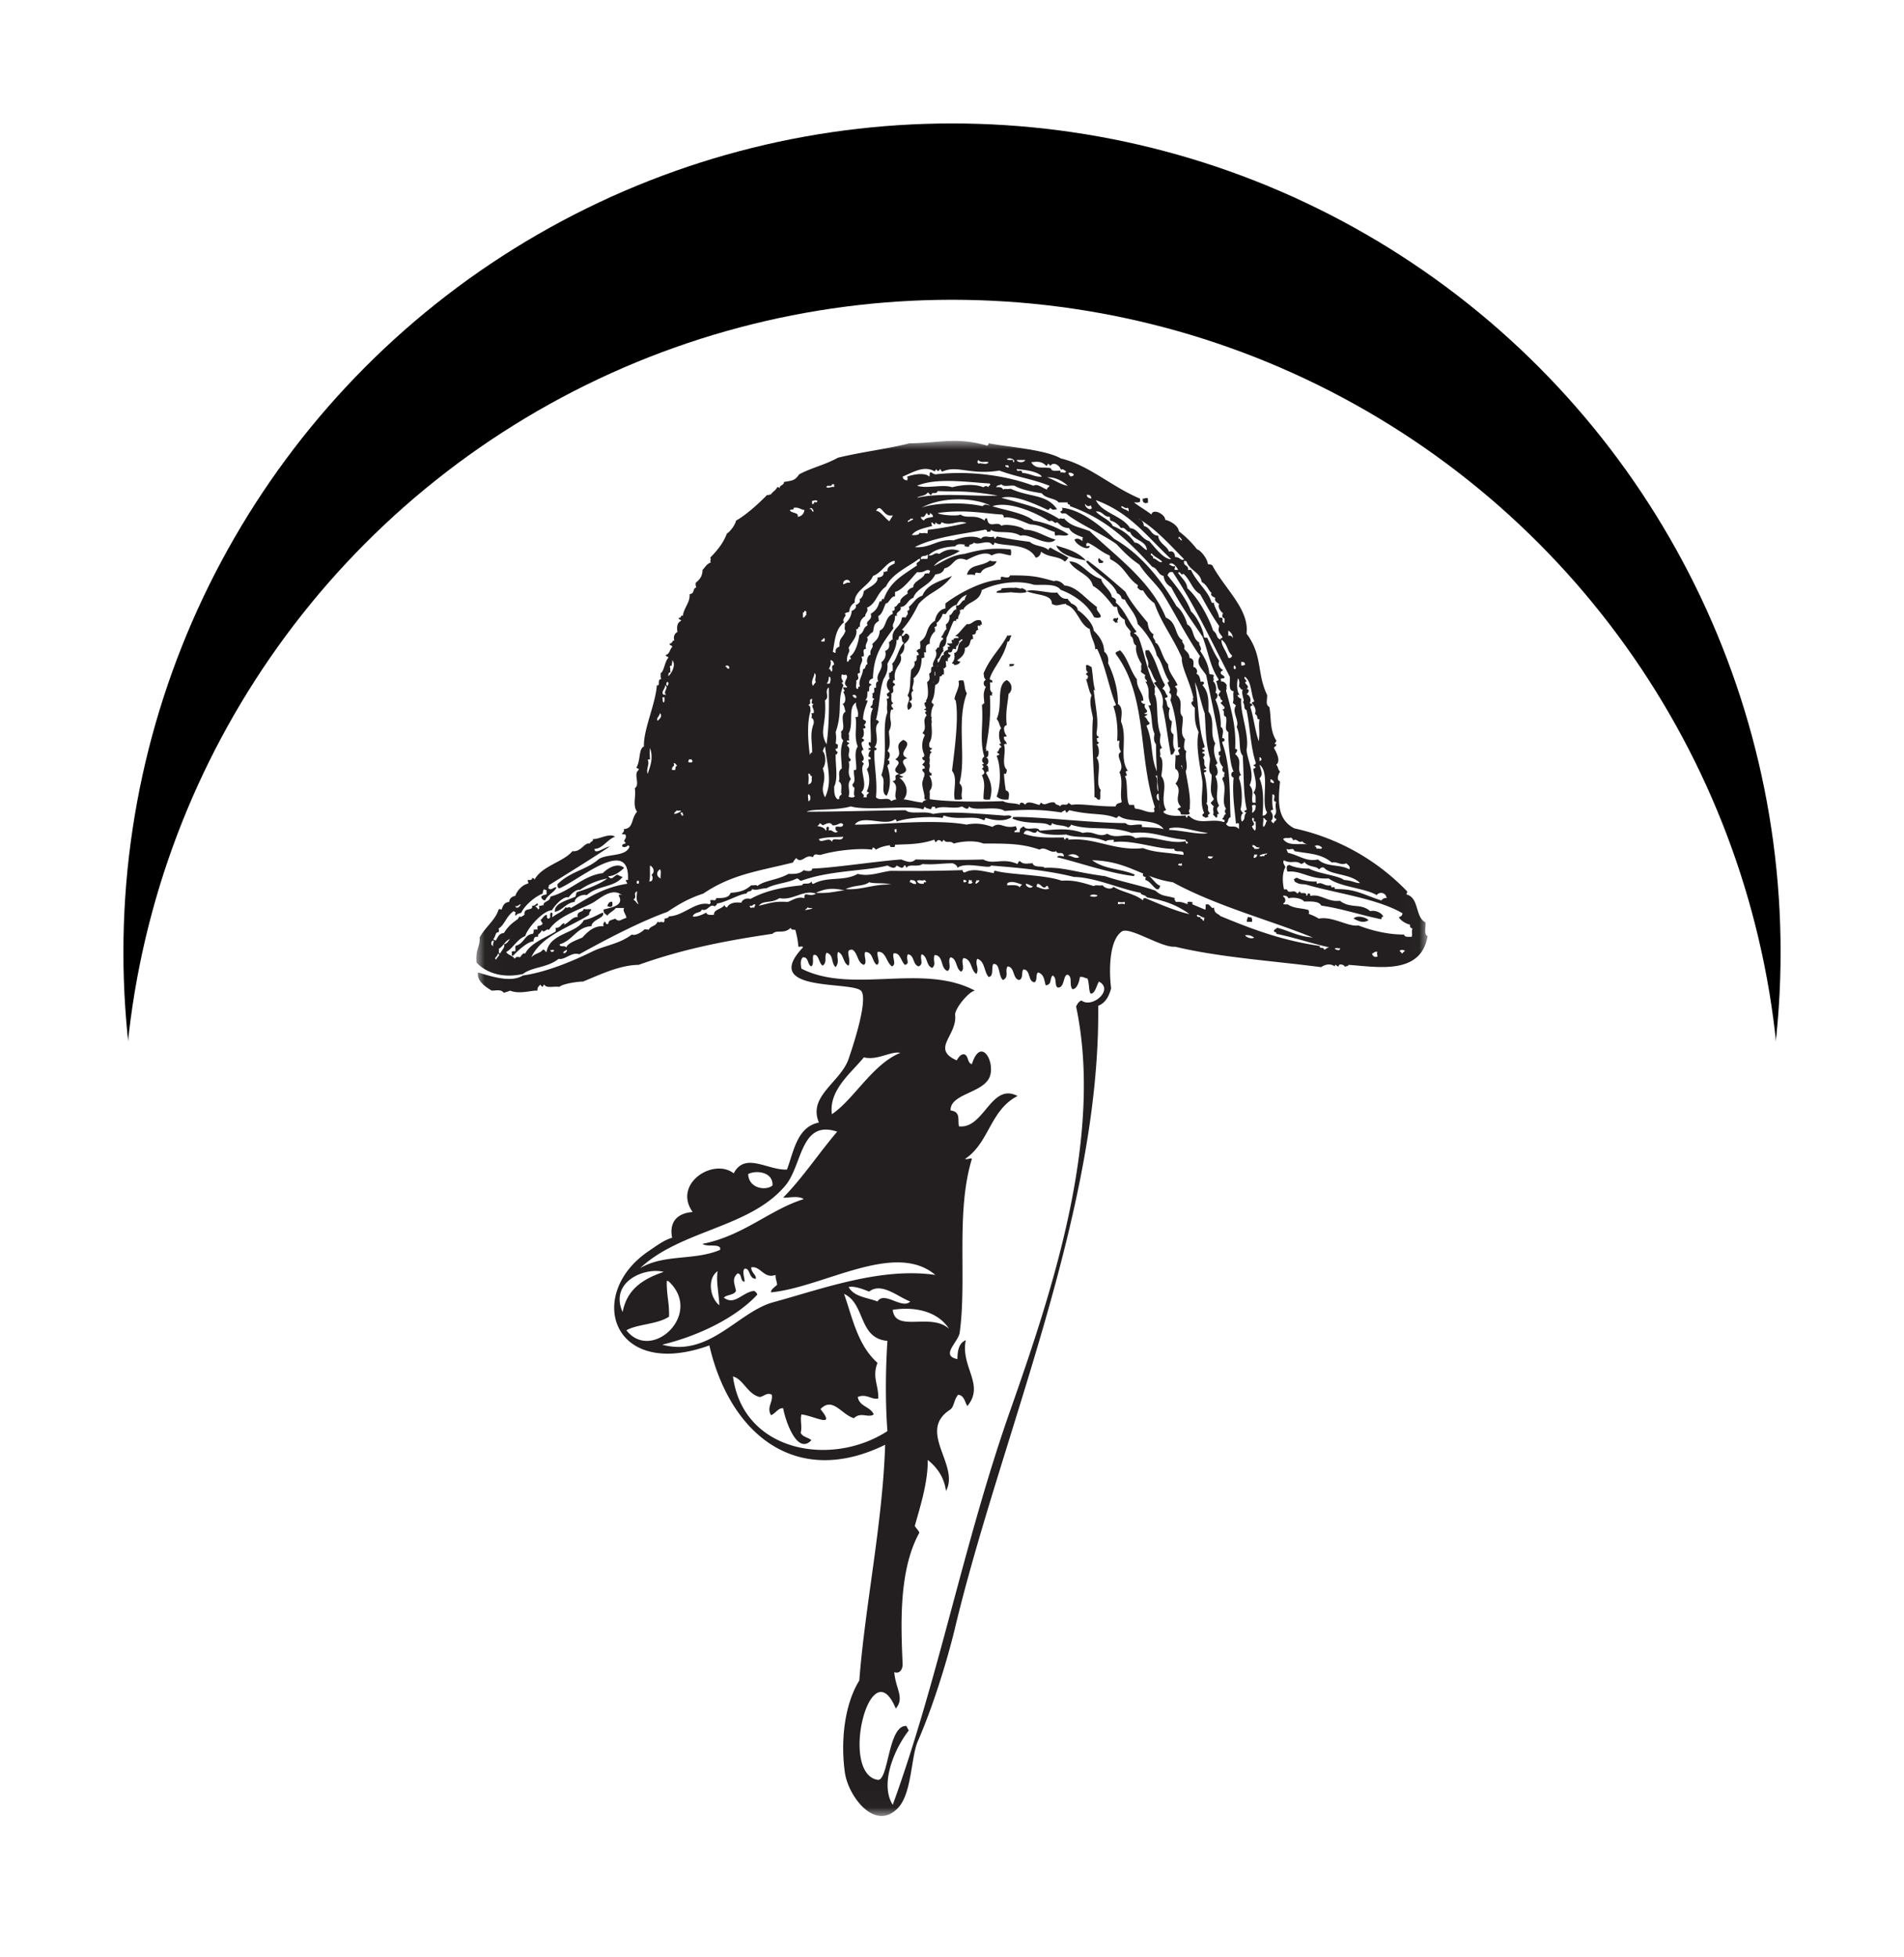 <svg width="108" height="111" xmlns="http://www.w3.org/2000/svg" xmlns:xlink="http://www.w3.org/1999/xlink"><defs><filter x="-16.5%" y="-27.1%" width="133%" height="136.2%" filterUnits="objectBoundingBox" id="BowlerHatBackground_svg__a"><feMorphology radius="1" in="SourceAlpha" result="shadowSpreadOuter1"/><feOffset dy="-10" in="shadowSpreadOuter1" result="shadowOffsetOuter1"/><feGaussianBlur stdDeviation="4.5" in="shadowOffsetOuter1" result="shadowBlurOuter1"/><feColorMatrix values="0 0 0 0 0 0 0 0 0 0 0 0 0 0 0 0 0 0 0.3 0" in="shadowBlurOuter1"/></filter><circle id="BowlerHatBackground_svg__b" cx="47" cy="47" r="47"/><path id="BowlerHatBackground_svg__c" d="M.021.002H53.98v77.981H.02z"/></defs><g fill="none" fill-rule="evenodd"><g transform="translate(7 17)"><use fill="#000" filter="url(#BowlerHatBackground_svg__a)" xlink:href="#BowlerHatBackground_svg__b"/><use fill="#FFF" xlink:href="#BowlerHatBackground_svg__b"/></g><path d="M64.826 28.245c.114.122.074-.006.231 0 .045.064.062.165.058.292-.135-.148-.323.133-.289-.292" fill="#231F20"/><path d="M65.104 28.253c.08.388-.265.344-.282.078.065-.066.151-.103.282-.078M59.906 30.935c.635.193 1.248.365 1.688.848-.739-.14-1.457-.327-1.688-.848M54.986 30.913c.045.158-.253.078-.288.044-.021-.097.261-.133.288-.044M62.342 31.637c.058.096.139.16.242.193-.004.138-.144.088-.242.096-.056-.13-.08-.183 0-.29M56.167 31.783c.066.069.234.039.364.045-.166.44-.678.218-.912.669-.183.009-.321-.112-.318.133-.087-.078-.302-.032-.457-.044.182-.635.801-.418 1.323-.803M58.219 33.522c-.174.077-.417-.077-.526.09-.217-.092-.683.054-1.156 0-.054-.16.315-.08.261-.24.451-.068 1.232-.066 1.42.15" fill="#231F20"/><path d="M57.55 33.341c.192-.037.246.046.278.146.07-.02.114-.062.112-.146.116.062.283.078.279.243-.288.074-.59.03-.836 0-.058-.18.21-.077.167-.243" fill="#231F20"/><path d="M59.965 33.597c.112.142.243.399.603.357.021.13.202.166.18.322-.561-.127-.714.195-1.084-.035.01-.54-.799-.463-1.445-.715.353-.166 1.42.164 1.746.07M64.97 39.923c-.203.272.355.39-.061.536.01.048.109.035.18.041-.034.06-.094.101-.18.125.186.142.13.205.302.371.01.103-.135.1-.18.165.429 1.028.186 1.834.661 2.723-.06.067-.058.166-.18.083.313.305-.07.743.3 1.032-.32-.054-.22.449 0 .412-.097.33.042.424-.06.784-.17.007-.14-.124-.3-.124.087-.142-.068-.194.06-.289-.98-2.918-.394-6.255-2.229-8.707-.025-.14.18-.123.241-.205.433.404.597 1.202.963 1.65-.023.542.396.804.36 1.238-.174-.11-.14.18.123.165M64.972 36.915c.015-.061.12-.037.193-.045.447.605.548 1.372.915 1.964-.022.099-.104.141-.144.222.205.132.14.243.288.402.042.144-.16.061-.144.178.183.183.03.412.288.536-.08.037-.136.684.097.713.015.338-.159.585.096.76.007.29-.078.66.095.892-.077.091-.07.263-.24.267-.198-1.045-.3-2.018-.48-2.721.114-.562-.113-.933-.483-1.34a.341.341 0 01.144-.088c-.217-.214-.267-.63-.48-.848.086-.366-.18-.537-.145-.892M57.228 37.695c.023-.059.183-.036.291-.043.022.113-.102.14-.29.128.044-.037.087-.076 0-.085M51.239 41.957c.666.28-.453.755.23 1.038-.746.229.513.688-.46.934.042.05.119.085.23.103-.032.043-.097.072-.23.07.364.242.608.832.23 1.246h-.384c-.218-.302.199-.744-.23-1.038.413-.11-.089-.317.384-.416-.655-.29.357-.575-.23-.83.563-.368-.188-.74.46-1.107M35.511 47.745c.116.061.019.098.073.237-.037.048-.262.096-.293 0-.005-.18.215-.071.22-.237M50.526 47.745h.199c-.041.187.123.18 0 .292h-.2c-.124-.112.04-.105 0-.292M65.115 49.56c-.006.25-.241.184-.293.08.05-.308.184-.195.293-.08" fill="#231F20"/><path d="M65.006 49.589c.2-.04.543.6.806.636-.156.595-.483-.26-.843-.318-.004-.143.045-.168.037-.318M73.003 50.444c.105.3.403-.064.572.227a.232.232 0 00.134-.137c.11.258.37-.047.397.274.084-.019.034-.177.176-.137.022.037.045.074.044.137.581-.144.969.364 1.674.273.618.474 1.196.118 1.72.592.207-.067.635.037.749.32-.119-.031-.085.094-.132.137-1.29-.27-2.138-.583-3.395-.775-.105-.235-.511-.244-.968-.228-.13-.195-.65-.265-.883-.182-.12-.243-.384-.08-.528-.319.075-.133.198-.22.44-.182M67.566 50.289c.219.052.638.049.778.266-.363.08-.484-.043-.844-.133.036-.035.068-.072.066-.133M34.728 51.139c.065.386-.131.286-.281.255.048-.15.114-.275.28-.255M67.647 51.17c-.042.162.01.136-.038.259-.139-.01-.241-.074-.256-.26.124-.052.14-.034.294 0M68.384 51.306c.269-.127.312.31.482.151.005.338.187.346.32.449.018.206-.15.07-.16.224-.235-.335-.364-.388-.682-.449a.836.836 0 00.04-.375M73.038 51.286c.402.257.783.193 1.19.326.1.347-.178.28-.178.518-.426-.316-1.13-.1-1.488-.518.041-.053.094-.18 0-.195.015-.203.298-.11.476-.13M69.233 52.13c.237.44.854.258.794.848-.304-.268-.46-.4-.832-.582-.032-.15.052-.137.038-.266M77.625 52.188c-.293.167-.526.077-.844-.095.183-.224.75-.055.844.095M70.79 51.984c.108.1.254-.083.229.293h-.286c-.023-.154.04-.193.058-.293M77.772 52.85v.23c-.045-.052-.075-.041-.073.044-.048-.063-.174-.027-.22-.09v-.183c.149-.038.126-.007.293 0M30.372 52.832c.16.01.157.147.145.292h-.289c.074-.077.07-.215.144-.292" fill="#231F20"/><g transform="translate(27 25)"><mask id="BowlerHatBackground_svg__d" fill="#fff"><use xlink:href="#BowlerHatBackground_svg__c"/></mask><path d="M23.639 49.279c.139 1.316 2.15.137 3.193 1.075-.66-1.008-1.962-1.268-3.193-1.075zm-.864 3.009c-.322.799.071 1.283.043 2.02-.382.087-.664-.295-1.164-.085.086.544.721.542.906.988-.3.221-.742-.165-1.122.215-.715-.208-1.201-1.24-1.9-.515.915 1.125-.327.39-1.079.3-.088.36.057.684-.042 1.033.094.25.425.263.605.43-.792.853-1.461-1.054-1.598-1.807-.25-.06-.446.302-.69.388-.263-.455.13-.746.042-1.16-.274-.158-.452.111-.69.128-.696-.173-.927-1.018-1.51-1.162.578 4.305 5.605 5.152 8.761 3.096-.127-1.648-.102-3.571 0-5.116-1.66-.143-1.233-2.101-2.46-2.665.47 1.324.76 2.9 1.898 3.912zm-1.64-4.299c.329.557.972.57 1.64.817.38-.615 1.396.474 1.857 0-.692-.25-1.628-1.115-2.331-.559-.358-.141-.84-.334-1.166-.258zM10.95 49.666c-.663.446-1.774.411-2.418.773 1.42 1.84 4.409-.94 2.375-2.793h-.086c-.011.854.147 1.189.129 2.02zm2.849-.646c.004-.506-.204-1.426-.086-1.934-.588.387-.473 1.473.086 1.934zm-5.482.388c.234-1.218 1.039-1.845 2.332-2.279-1.069-.28-3.097.554-2.332 2.279zm8.762-1.548c-.012-.204-.1-.332-.086-.559-.667.244-.86-.533-1.382-.43-.01.291.314.448.259.645-.404.026-.31-.658-.648-.56-.146.192.06.627 0 .732-.252-.036-.115-.459-.388-.473-.329.312-.174.535-.087.989-.104.253-.516.202-.69.386.628.471 1.034-.31 1.727-.386.067.062.15.108.172.214-1.304 1.405-3.535 2.395-5.395 2.838 2.68.73 4.302-1.862 6.302-2.407 2.78-.758 6.093-1.995 9.192-1.548-2.304-1.95-6.35.703-9.321.988-.012-.171.205-.288.345-.429zm-1.64-6.277c.027.804.988.968 1.381.644.037-.8-.981-.871-1.381-.644zm2.114.644c-2.018 2.413-5.909 2.507-8.242 4.687 1.399-.815 3.052-.41 4.53-1.032.124-.402-.778-.137-.992-.344 2.315-.45 3.826-1.945 5.74-2.536-.309-.224-.92-.05-1.165-.086 1.125-1.144 2.02-2.516 3.064-3.74-2.096-.696-1.965 1.892-2.935 3.051zM22 34.963c-.719.885-2.001 1.86-1.813 3.224 1.257-.847 2.295-2.829 3.884-3.482-.554-.11-1.278.446-2.071.258zM1.153 29.417c.008-.134.293-.26.086-.344.014.154-.278.274-.086.344zm49.677-.344c.022.164.168.233.302.172-.005-.161-.05-.123 0-.26-.182-.05-.19.07-.302.088zm1.554-.13c.087.013.084.117.171.13.013-.089.118-.084.13-.173-.119-.016-.22-.083-.301.044zm-31.249.817c-.329-.13-.259-.659-.604-.774-.107.342.12.509-.129.86-.28-.235-.094-.7-.518-.817-.151.266.056.522-.216.731-.229-.122-.222-.687-.518-.602-.095.101.045.515-.128.645-.24-.092-.131-.529-.476-.516-.16.134-.13.41-.087.645 2.88 1.466 6.876-.333 9.841 1.247-.376.063-1.157 1.05-1.122 1.375.128 1.176-1.39 1.916.087 2.58.106-.173.241-.373.43-.343.254.076.165.496.432.558.492-1.554 1.293-.226 1.036.645-.293 1-2.276 1.001-2.244 1.978.592.078.393.529.475.902 1.43.168 1.82-2.507 3.323-1.72-1.566.81-1.596 2.649-2.978 3.57.157.052.341-.087.388 0-.924 3.041-.274 6.799-.69 9.844-.074.546-1.124 1.306-.13 1.506.01-.44.053-.888.475-1.075-.308 1.531 1.1 2.525.087 3.739-.146-.242-.175-.6-.519-.644-.27.326-.213.688-.474.86-1.868 1.23.58 3.132-.216 4.6-.114-.818-.523-1.343-1.036-1.763.013 1.241-.393 2.53-.733 3.74.071.144.197.233.258.387-1.175 2.124-1.048 5.217-.95 7.439.012.27-.14.591-.474.472.075.933.6 1.455.087 2.063-1.427-3.443-3.218 3.66-1.037 4.042.64.112.584-3.13 1.64-3.053.042.088.09.171.13.258-.792 1.006-1.666 3.017-.906 4.213 2.604-7.168 4.028-14.862 6.646-22.312 2.41-6.855 5.313-15.576 3.755-22.959.068-.147.145-.285.303-.343.607.468 1.86-.612.992-1.074-.146.24-.214.692-.474.686-.114-.212-.06-.489-.173-.859-.154-.018-.23-.114-.432-.086-.029.228-.161.708-.432.689-.192-.263.03-.683-.258-.818-.277-.017-.152.737-.561.73-.219-.102-.025-.56-.303-.687-.177.207-.02.516-.388.558-.088-.286-.08-.623-.432-.73-.156.102-.02.494-.215.559-.377-.069-.195-.695-.604-.731-.153.092.008.527-.26.602-.382-.092-.226-.72-.647-.774-.184.272.108.573-.259.774-.279-.186-.15-.992-.562-.903-.108.22.042.701-.258.73-.267-.29-.207-.91-.647-1.031-.139.331.132.537-.044.86-.341-.203-.245-.844-.734-.903-.172.216.115.581-.129.774-.32-.154-.217-.73-.604-.817-.196.17.09.625-.172.775-.418-.13-.21-.882-.735-.904-.112.348.107.497-.13.731-.357-.101-.252-.664-.604-.773-.128.24.15.551-.171.687-.345-.086-.225-.636-.606-.687-.155.26.155.527-.172.601-.222-.192-.275-.74-.647-.644-.08.232.187.618-.087.73-.321-.204-.35-.9-.82-.817-.04.293.193.618-.042.731-.276-.184-.199-.719-.648-.731-.132.17.142.598-.086.731-.378-.124-.332-.673-.647-.86-.485-.032-.045.5-.217.903zM4.95 29.03c.064.104.284-.115.174-.173-.04.076-.16.072-.174.172zm-.517-.13c-.09-.094-.14.038-.216-.043.006.17.176.145.216.043zm44.584-.128c-.089.025-.284-.054-.303.043.108.045.285.148.303-.043zM.98 28.642c-.065-.137.125-.329-.043-.3-.086.07-.116.278.043.3zm.302.173c.073.116-.068.2.086.258.095-.19.305-.377.216-.517.216-.07.196-.138.345-.3-.277.081-.356.391-.647.559zm42.858-.646c-.13-.085-.264-.166-.519-.128.076.117.38.233.52.128zm-3.065-1.074c.136-.02.114.115.216.129-.003-.075.01-.134.043-.172-.203-.04-.301-.167-.43-.173-.072.206.323.06.171.216zm-22.4-.473c.1-.047.448-.067.389-.13-.106.007-.208.007-.26-.042-.012.087-.116.084-.129.172zm-3.15-.258c.028.227.16.033.26.129-.02-.104.078-.093.042-.215-.134-.004-.124.135-.302.086zm-13.293 0c.038.23.278.057.301-.086-.115.019-.197.184-.3.086zm34.182-.13c.003.027.006.052.044.044a.612.612 0 01.344 0v-.086c-.003-.026-.006-.051-.043-.043-.077.035-.192.014-.345 0v.086zm-1.597-.43c.078.057.417.098.432-.043-.164-.016-.27-.08-.432.044zm-18.775.56c.7-.166.893-.263 1.64-.215.265-.086.534-.326.95-.215-.005-.106-.008-.209.087-.215.152.02.385.086.56-.043-.716-.248-1.28.406-2.07.258-.48.32-.917.1-1.167.43zm-6.818-.086c-.168-.315-.104-.368-.087-.73-.267.118.043.318-.215.472.139.048.17.204.302.258zm10.055-.645c.852.055 1.32-.15 1.641-.13-.586-.145-1.052-.151-1.64.13zm12.517-.344c.123.008.46.244.734.086-.114.013-.034-.167-.173-.129-.19.293-.36-.26-.56-.086.073.018-.01.056 0 .129zm-.216-.043c-.129.012-.144-.091-.388-.129-.032.165.327.336.388.129zm-1.467-.129c.052.01.027.048 0 .086.28.008.629-.053.733.129.013-.087.088-.114.13-.172-.14-.018-.62-.284-.863-.043zm-9.15.301c.896.073 1.544-.286 2.59-.258-.475-.116-.94-.03-1.252-.129-.318.242-.769.137-1.338.387zm-11.74-.3c.024-.11.073-.168-.086-.173-.022.11-.074.167.087.172zm19.12 0c.105-.025.158-.102.216-.173-.088-.075-.084.033-.173-.043.018.104-.078.094-.043.215zm-.431-.043c.069.072.222.038.259-.044-.072 0-.025-.119-.086-.13-.019.074-.056-.008-.13 0 .003.076-.01.135-.043.174zm-.26-.044c.099.012.163-.01.174-.086-.06-.013-.083-.06-.174-.043v.13zm-2.632-.086c.032.154.186.188.388.172-.067-.152.148-.026.13-.129-.057 0-.04-.075-.086-.086-.163.076-.269-.03-.432.043zm-.43.086c.158-.002.17.145.387.086-.06-.216-.146-.194-.345-.215.002.06-.021.094-.043.13zm-14.114-.215c-.029-.159.055-.429-.044-.516-.212.147-.214.404.044.516zm-.649.172c.23.024.221-.255.13-.387.206-.125.122-.431-.087-.516-.014.377.027.658-.043.903zm29.997-.945c.05.036.116.056.215.042v-.086c-.003-.026-.006-.05-.043-.043-.013.074-.133-.04-.172.087zm-5.914.687c-1.54-.392-3.38-.539-4.704-.645-.002.237-1.427-.25-1.899.13-.015-.158-.147-.197-.259-.259-.694.005-1.064.094-1.726.043-.254.194-.786-.032-.906.216-.047-.04-.014-.16-.13-.13-.09.236-.234.08-.431 0-.12.224-.292.105-.518 0-1.224.318-3.213.257-4.878.86-.14.008-.087-.091-.258-.129-.505.265-1.22.279-1.727.559-.318-.005-.558.15-.819.043-.004.183-.295.08-.303.258-.35-.007-1.238.523-1.683.559.008.107-.097.105-.13.172-.28-.202-.4.318-.733.171-.059.23-.382.1-.518.388.152.062.507-.066.776-.216.028.16.243.132.433.13-.02-.318.437-.308.604-.559 0 .063.12.216.172.086.107-.16.345-.266.776-.215.07-.188.28-.278.52-.215.894-.496 1.939-.677 2.934-.774.013-.191.426.011.519-.215.045.04.012.158.128.13.813-.44 1.701-.114 2.504-.56.647.17 1.246-.096 1.856-.172 1.066.006 2.421.014 4.099-.042-.007.093.036.136.13.129.463-.26 1.054-.05 1.64.042.004-.068-.005-.149.086-.13.85.23 2.78.21 3.755.56.725-.05 1.22.124 1.813.301.17-.085.276 0 .517-.043.05.138.485.296.605.086.505.314 1.22.391 1.683.774-.007-.094.036-.137.13-.13.607.253 1.778.767 2.503.904-.797-.571-1.511-.782-2.417-.946-.063-.152-.38-.134-.345-.258-1.213-.227-2.571-.878-3.799-.903zm13.164.43c-.303-.04-.347.013-.646-.172.001-.059-.022-.094-.044-.129.064-.022.11-.064.172-.085.317.18.88.24 1.123.214.006.051-.008.122.043.13.272-.13.408.168.776.085-.013.252.24-.028.216.215 1.188-.015 1.567.304 2.633.645.079-.066.133-.155.302-.13-.018-.316-.404-.388-.56-.172-.653-.397-2.073-.453-2.72-.945-1.102.058-1.54-.457-2.33-.387-.046-.045-.09-.307 0-.344.042 0 .05-.035.086-.042.334.177.825.222 1.123.214.565.3 1.673.392 1.985.645.488.033.67.194.906.173-.497-.531-1.672-.442-2.028-.86-.142-.073-.19.022-.303.085-.13-.207-.62-.102-.82-.43-.012.088-.115.086-.173.13-.355-.258-.548.018-.992-.215-.077.156.015.212.087.387-.228.43-.156 1.075 0 1.547-.005.081-.144.03-.13.13.16.053.176.337 0 .386a.547.547 0 01.13.515c.573-.142 1.29-.027 1.898.345.774-.154 1.687.486 2.244.386.702.28 1.692.526 2.59.517.027.158.243.13.431.128.064-.189-.019-.247.044-.472-.09-.026-.164-.066-.13-.215-.193-.039-.514-.2-.647-.43.125-.02.197-.09.215-.215-1.414-.84-3.84-1.147-5.481-1.634zm-5.265-1.59c-.09.025-.283-.054-.301.042.055.099.235.118.3-.043zm2.331.085a.2.2 0 00.172-.171c-.087-.076-.084.031-.172-.044.025.138-.082.134 0 .215zm-10.574-.128c.208-.028.393.206.648.085a.497.497 0 00-.648-.085zm10.876 0c.09.105.192-.039.259.042a.306.306 0 01.086-.129c.01.067.071.007.087-.042-.154.024-.33.04-.432.129zm1.597-.173c.71.174 1.033.522 1.726.387.47.449 1.248.258 1.77.56.086-.163-.075-.246-.173-.345-.308.146-.511-.117-.82-.043-.641-.53-1.313-.49-2.114-.645-.084-.248-.277-.018-.432-.129-.037.122.06.112.043.215zm1.51-.344c.139-.037.089.112.173.13-.004-.075.263.087.26-.086-.143-.114-.306-.17-.432-.044zm-3.409.13c.122-.007.295.037.302-.086-.216.042-.211-.134-.389-.13-.062.163.12.083.087.215zm1.64-.56c.293.404.788.251 1.38.301a.537.537 0 01-.302-.172c-.212.14-.282-.2-.517-.042.007-.108-.067-.135-.13-.172-.12.079-.26-.038-.43.085zm-26.328 0c.062.319.61-.184.734.173.057-.36.54.058.647-.301-.449.04-.83-.013-1.381.128zm11.61-.3c.77.264 1.422.21 2.288.215-.003.073.033.11.086.129-.052-.157.289-.092.13 0 1.502-.17 2.648.66 4.272.473.662.257 1.196.222 2.288.387.094-.381-.517-.059-.518-.345-.993.026-2.325-.526-3.453-.386.017-.062.053-.073 0-.13-.224.029-.267-.016-.432.086-.956-.386-1.6-.13-2.244-.386-.374.038-1.408.051-1.64-.216-.163.372-.603-.299-.776.172zm-7.207-.086v-.172c-.05.006-.122-.008-.13.043.075.013-.056.15.13.129zm15.451-.215c.052.009.026.047 0 .086.63.004 1.83.311 2.202.172-.963-.122-1.537-.42-2.202-.258zm-19.94-.129c.136.016.397.065.475.257.085-.029-.027-.255.13-.215.094-.007.02.153.042.215.164-.12.304.232.518.044-.113-.016-.154-.104-.129-.259.225-.05.36.074.431-.128-.167-.207-.247.055-.604.043-.122-.21-.315-.122-.561 0-.042-.059-.115-.086-.172-.129-.013.087-.087.114-.13.172zm25.29.042c.14-.048.118-.256.218-.343-.1-.03-.117-.143-.217-.172.02.246-.045.341 0 .515zm-.645-.042a.612.612 0 00.172.257c.083-.103.027-.345.043-.516-.236.018.015-.182-.173-.214-.135.174.27.35-.042.473zm-32.242-.645c-.049-.007-.045-.068-.042-.129-.052.007-.123-.008-.13.043.037.026.095.241.172.086zm-.517-.044a.834.834 0 00.388-.17c-.128-.063-.146.034-.259-.044-.013.1-.15.08-.13.214zm10.012-.43c-.926.261-2.23.117-2.502.302 2.117-.006 3.49-.063 5.61-.086.257.265 1.09.01 1.554.214.786-.178 2.768-.006 3.971.087.16.026.445-.07.475.086-.327.268-.986.207-1.468.043-.046.04-.013.159-.13.129-.514-.294-1.44.043-2.243-.258-.047.04-.014.159-.13.129-.564-.08-1.803-.04-2.546.214.003-.073-.033-.11-.087-.128-.552.428-1.84-.3-2.286.3 1.56.019 4.445-.339 6.344 0 .592-.119 1.024-.021 1.466.13.467-.34.617.144 1.34-.043a.21.21 0 00.041.13c.046.159-.162.066-.129.214h.302c-.009-.263.069-.209.217-.344.15.33.778-.052.906.257.712-.037 1.57-.2 2.46.13.595-.16.873.302 1.38.042.552.354 1.158-.126 1.597.258.942-.214 1.935.364 2.807.172.133.05-.023.125.128.13.129-.124-.107-.075-.086-.215-1.22-.101-1.808-.512-3.064-.387-1.27-.447-2.346-.102-3.452-.473.006.107-.097.104-.13.172-.325-.175-.619-.084-.949-.258.007.094-.036.137-.13.129-.294-.248-1.227-.009-2.115-.387.033-.01.05-.036.043-.086 1.24-.05 4.472.341 6.388.344.226.224.485.049.907.086.017.061.05.073 0 .128.303.042.912.02 1.25.13-.415-.654-1.976-.332-2.503-.732-.132-.031-.083.119-.216.087-.74-.294-1.324-.121-2.632-.43a3.74 3.74 0 01-.13.129c-.099.013-.047-.124-.13-.129-.04.058-.145.055-.172.129-.99-.142-1.664-.203-3.236-.086-.42-.322-1.733.047-2.029-.258-.024.265-.295.048-.39 0-.422.186-1.092-.08-1.51.129-.003-.192-.098-.055-.172-.13-.043.123-.063.11-.087.173-.112-.06-.295-.05-.344-.172-.044.122-.063.108-.086.172-.68-.282-3.17.102-4.102-.172zm22.747-.042c.04.203.035.242 0 .387.14.011.123-.134.215-.172-.077 0 .069-.203-.043-.258-.075-.003-.134.01-.172.043zm1.208.215c-.04.046-.16.014-.13.129.139.126.137.457 0 .516.068.033.065.136.172.13-.002-.132.156-.104.13-.259-.116.03-.084-.088-.13-.13.263-.258.003-.471.13-.816-.295-.032.071-.388-.216-.43-.007.195-.031.622.044.86zm-26.37-.473c.166.008.155-.374 0-.387-.044.176.004.173 0 .387zm26.197-1.075c.104-.017.093.079.215.043-.003-.126-.098-.16-.172-.215-.075.088.032.085-.043.172zm-26.198.129c.295-.076.151-.306.216-.473-.147.032-.055-.175-.216-.13.033.28.021.297 0 .603zm25.594-.344c.226.525.236 1.26.172 2.107.163.018.198-.09.26-.172-.38-.55.201-2.265-.432-2.709.095.383.224.534 0 .774zm-33.319-.473h.172c.034-.1-.014-.193.13-.258-.102-.013-.08-.149-.216-.129.106.234-.13.124-.086.387zm.906-.472c.055.058.258.074.259-.043-.034-.01-.05-.037-.043-.087h-.172c.002.06-.021.095-.044.13zm32.413-.043c.176-.013.123-.19 0-.216v.216zM9.87 18.066c-.05.007-.122-.007-.129.043.125.207-.114.519 0 .774.098-.34.35-.838.13-1.462-.026.231-.016.437 0 .645zm9.798-.472c.186.22.202.722 0 .989.277.77-.206.999.13 1.633.403-.827.168-1.578 0-2.88-.062.067-.09.168-.13.258zm-9.366-1.72c.122-.099.296-.281.13-.43-.04.217-.228.275-.13.43zm11.093 3.783c.01-.081-.05-.095-.043-.172.225-.213.052-.457.086-.817.051-.007.122.008.129-.042.027-.383-.146-.962.087-1.29-.24-.604-.016-1.161-.13-1.677h.13c.085-.399-.156-.56-.087-.817-.499.25-.121 1.202-.432 1.763.062.195-.02.226.044.386h-.13c-.037.139.113.09.13.173a.218.218 0 00-.13.129c.31.185-.094.566.215.773-.043.07-.04.173-.129.087.104.432-.114.623.13 1.03-.264.327-.014.614-.13.99.064.057.342.088.347-.043-.121-.05.075-.603-.087-.473zm-2.547-4.686c.148.106.101.151.13.344-.216.679-.143 1.723-.044 2.493.05-.039-.01-.104.13-.129.016-.6-.143-1.007.086-1.633.031-.188-.022-.293-.128-.344.038-.068.033-.153 0-.258h.128c.071-.274-.194-.364 0-.516-.194-.03-.066-.134-.086-.3-.265.057.032.268-.216.343zm-8.2-.13c.06-.054.042-.186.043-.3-.05.007-.123-.007-.13.044.066.005-.017.19.088.257zm10.919-.256c.066-.157-.158-.24-.215-.13.067.049.089.14.215.13zm-1.769.128c.093 1.474-.354 1.711.086 2.494.159-1.112.137-2.27.13-3.224-.28.205.068.567-.216.73zm-9.15-.301c.018-.073.055.01.13 0-.193-.222.186-.386-.044-.558 0 .237-.276.377-.085.558zm.216-.516c.033-.029.111-.256-.043-.214-.023.11-.059.15.043.214zm32.456.516h-.13c.033.148.164.197.216.215-.086.76.48 2.066.301 2.881.027.547.494 1.374.173 2.02.31.39.064.652.173.989h.173c-.032-.278.055-.421-.129-.559.32-.389-.014-1.099 0-1.375.074.002.11-.034.13-.087a.213.213 0 01-.13-.129c.094.009.137-.035.13-.129-.287-.854-.31-1.944-.52-2.967-.205-.09-.053-.258-.215-.472.172.027-.122-.45 0-.688-.14.012-.125-.134-.216-.172.024-.208.054-.262-.043-.473-.09.165-.092.787.087.946zm.733.602c-.073-.002-.11.033-.13.087.17.488.27 1.363.476 1.934.082-.593-.027-.79.043-1.247-.196.04-.042-.202-.26-.301.11-.268-.063-.491-.171-.602-.014-.099.123-.048.13-.129-.201-.402-.122-1.06-.52-1.375-.156.09.242.267 0 .3.027.171.298.22.086.387.21.028.113.212 0 .301.175.043.302.31.173.516.109-.007.136.066.173.129zm-24.17-1.247h.174c.039-.05.12-.407-.044-.386-.005.123-.01.278-.13.386zm.519 3.998c-.022.666.15 1.34-.086 1.849 0 .38.018.576.215.73.01-.033.036-.05.087-.041-.044-.174.067-.192.129-.26-.109-.164.11-.561-.172-.73.113-.242-.108-.547.172-.73.001-.521-.145-1.046.086-1.592-.184-.173-.077-.272-.128-.515.332-.137-.125-.913.258-1.118-.058-.142-.058-.343-.173-.43.258-.09.144-.537.043-.688.173-.098-.016-.089 0-.257.063-.024.223.05.217-.044-.347-.244.197-.532-.087-.687-.055.058-.09.01-.216 0-.06.238.02.243.086.43-.212.014.036.113 0 .214-.357.802-.022 1.444-.431 2.622.036.29.036.357 0 .646.05.02.098.045.13.086-.038.226.028.175-.13.215-.011.125.081.148.13.214-.132.05.01.17-.13.086zm-1.295-3.87c.088-.098.061-.1.172-.213-.114-.146.094-.383-.086-.517.022.215-.234.431-.086.73zm23.954-.945c.069-.064.032-.176-.043-.214-.06.054-.067.21.043.214zm-28.917-.129c.132-.032.053.148.216.086.05-.17-.202-.228-.216-.086zm29.262-.085c.1.014.166-.008.215-.043-.015-.194-.13-.126-.215-.173v.216zm-23.393.214c.14-.038.059.142.173.13.08-.209-.09-.294.13-.387-.028-.13-.067-.249-.216-.258.059.235.01.285-.087.515zm-9.106.387c.162-.088.478-.665.216-.902.038.163-.07.273 0 .343-.062-.047-.106-.046-.13.043.052.081.005.174.043.344-.09-.094-.131.051-.13.172zm31.766-1.031c.148.033.188-.041.215-.13-.3-.262-.247-.661-.603-.902-.024.336.269.62.388 1.032zM19.58 11.36c.09.074.085-.032.174.042.012-.1.092-.184-.043-.214-.013.087-.118.084-.13.172zm23.35-.172c.006-.161-.078-.305-.258-.43v.301c.175-.047.211.046.258.13zM18.546 9.726v.301c.12-.01.122-.136.216-.172-.098-.042.074-.215-.13-.215-.004.053-.013.102-.086.086zm2.287-1.59c.128-.03.188-.128.388-.087-.026-.262-.438-.198-.388.086zm19.508.214c.627.54 1.25 1.72 1.468 2.408.31.242.13.403.432.516-.053-.139.139-.033.087-.173-.213-.27-.239-.303-.174-.602-.421-.603-.656-1.046-1.079-1.805-.462-.266-.523-.766-.95-1.16-.164.148-.162-.199-.301-.044.183.253.525.561.517.86zm-.82-.903c-.203-.045-.241.075-.3.172.482.606 1.104 1.36 1.337 2.064.281.21.721 1.027.733 1.462.118-.004.087.071.173 0 .24.468.36.83.69 1.332-.073.182-.018.38.216.517-.033.067-.138.063-.13.171.025.133.204.113.217.258-.019.097-.238-.006-.216.13.053.009.027.047 0 .085.173.005.243.057.345.216-.044.166.023.176-.043.3.35 1.293.58 2.124.518 3.31.232.048.058.193 0 .301.464.369.053.815.345 1.204-.114-.012-.112.09-.13.172.192.423.206 1.392.087 1.763.053.076.084.174.173.215-.156.004-.177.367-.087.472.24-.177.056-.319.258-.515-.073.002-.11-.033-.129-.086.04-.046.16-.014.13-.13-.18-.802-.14-1.654-.216-3.008-.278-.27-.064-.977-.345-1.634.174-.339-.295-.834-.043-1.204-.041-.074-.143-.086-.173-.172.08-.21-.012-.387.043-.645-.326-.019-.186-.502-.215-.816-1.09-2.113-1.973-4.011-3.238-5.934zm-15.02 1.204c-.118-.11.105-.304.303-.344-.035-.339.616-.498.648-.773.162-.005.123-.05.259 0-.01-.082.048-.095.042-.172-.261-.125-.272.14-.733.085-.275.28-.823 1.032-1.252 1.119v.257c-.23-.037-.368.435-.517.387-.136.252-.18.595-.433.73.03.167.002.154.043.26-.29.199-.266.233-.345.644-.16.055-.214.217-.345.3.164.182-.157.368-.042.645-.244.04-.108.2-.13.43-.051.007-.122-.006-.13.044.145.292-.163.35-.086.902a.201.201 0 00-.13.043c0 .177.118.287-.086.387.044.143-.096.468.087.473.074-.014-.057-.15.129-.129-.134-.338.148-.602.173-.989.187-.033.073-.209.258-.3-.11-.234.07-.557.173-.516-.093-.33.204-.377.087-.602.222-.241.392-.316.43-.774.397-.165.26-.735.735-.946.003-.075-.01-.134-.044-.172.187.015.167-.107.13-.215.18-.022.174-.228.345-.258-.066-.225.341-.446.431-.516zm15.15-1.333h.173c-.072-.167-.339-.518-.518-.3.131.013.153.133.345.086.026.136-.082.133 0 .214zm1.51.688c-.054-.557-.77-.701-.863-1.203-.018.072-.055-.01-.13 0-.078.322.272.217.216.515h.174c.32.72.979 1.19 1.165 1.85.062.016.073.05.129 0 .024.289.248.513.302.859.39-.039.03.244.303.301v-.259c-.171-.044-.126-.18-.087-.3-.169-.117-.303-.378-.216-.516-.127-.077-.293-.183-.216-.344-.126-.07-.308-.133-.215-.3-.137-.032-.23-.44-.561-.603zM21.784 9.167c-.091-.012.063-.114-.043-.172.195-.1.23-.312.259-.472.214-.18.84-.425.776-.775.168-.018.372-.035.346-.343.082.08.078-.026.216 0-.036-.304.29-.364.431-.474-.098-.024.052-.067-.043-.128-.456.084-.708.681-1.209.86-.197.537-1.089.852-1.034 1.504-.21.139-.307.322-.303.516-.07.06-.222.036-.259.13.16.102-.2.27-.044.472-.525.427-.519 1.107-.647 1.72.01-.11.075.059.173 0-.037-.224.094-.28.216-.344-.026-.538.185-.433.345-.903-.099-.045-.017-.27-.043-.387.242-.2.388-.479.387-.73.143-.037.32-.2.218-.345.175 0 .17-.149.258-.129zm3.237-2.106c-.154-.188.298-.203.129-.387-.61.466-1.552.853-1.898 1.59-.53.377-.522.952-1.08 1.204.124.203-.137.342-.086.473a.57.57 0 00-.302.602c-.147-.033-.055.174-.216.129.091.462-.276.719-.432 1.075.13.279-.137.296-.085.773.147.033.054-.174.214-.129.01-.08-.048-.094-.043-.172.318-.198.488-.888.52-1.203.344-.242.143-.35.473-.559-.166-.268.306-.268.173-.645.308-.198.397-.348.517-.73.133.148.085-.236.217-.087.36-1.006 1.056-1.353 1.899-1.934zm.216-.473v.086c.003.026.006.05.042.043.104-.064.172.019.346-.043-.024-.063.05-.223-.043-.215-.046.121-.34.007-.303.171-.002-.025-.006-.05-.042-.042zm13.68.257c-.23-.215-.396-.231-.603-.472-.147.15.15.103.087.3.14-.05.417.335.517.172zm1.123-1.203c-.024-.105-.1-.157-.172-.215a.208.208 0 01-.043.129c.163-.062.083.118.215.086zm-14.156-.817c-.362.106-.945.197-1.165.516.23.025.458-.02.43-.13.171.068.263-.024.433.044.074-.026-.003-.204.086-.215.494-.044 1.608-.24 2.16-.387-.573-.182-.893.22-1.425-.042-.033.225-.273.093-.347 0 .018.262-.146.026-.215 0-.014.099.006.164.043.214zM24.5 4.61c.101-.059.222-.097.303-.173-.089-.075-.084.032-.172-.043.032.147-.175.054-.13.216zm13.38.214c.43.12.366.519.82.559.01.418.53.591.605.903.208-.068.34.053.345.301.32.016.337.251.518.129-.772-.783-1.669-1.793-2.632-2.322.112.048.337.156.345.43zm-12.645-.516c.003.126.099.16.172.215.073-.172.33-.159.518-.215-.003-.127-.098-.16-.173-.215-.005.205-.144.104-.172 0-.119.067-.092.28-.345.215zm10.877.516c.42.167.92.453 1.25.946.286.003.452.329.691.43-.02-.564-.807-.564-.95-1.032-.187.048-.283-.32-.517-.215-.069-.114-.329-.382-.604-.43-.05-.135.011-.113-.043-.215-.36.001-.38-.339-.777-.3.265.301.84.497.95.816zm-13.424-.86c.27.016.583.518.777.602-.036-.04.146-.226.173-.344-.56.15-.633-.752-.95-.258zm-3.755-.086c.161-.046.069.16.216.13-.005-.121-.175-.298-.216-.13zm-1.121.086c.13.15.517.098.432.344.229-.028.35-.165.388-.387-.23-.022-.29-.161-.606-.128-.012.211-.19.01-.214.171zm19.205.043c.013-.1-.007-.165-.042-.214-.21.091-.285-.172-.39-.044.167.157.262.117.432.258zm-2.071-.214c-.07-.001-.025-.12-.086-.13-.13.08-.228.03-.302-.086-.08.096.262.457.388.216zm.216-.43c.338.734 1.51.878 1.941 1.59.425.007.63.605 1.079.731.312.325.795 1.026 1.253 1.032-1.432-1.354-2.33-2.632-4.273-3.353zm-16.1.042v.172c.14.038.09-.111.173-.129.006.106.143.01.13-.043-.139-.065-.153-.014-.302 0zm6.215.388c.687-.279 2.377-.336 3.454-.087.174-.154.186-.07.43-.043-.978-.475-2.806-.486-3.884.13zm9.626-.517c-.003-.155-.087-.229-.26-.214.01.147.129.187.26.214zm-9.064-.214c-.136.02-.113-.117-.216-.13-.14.212-.479.176-.604.3 1.263-.32 3.48-.056 4.575-.128-1.853-.316-2.386-.208-3.409-.258-.073.234-.341.002-.346.216zm7.855.644c.033-.147-.176-.054-.13-.214h-.518c-.198-.257-.722-.198-.95-.517-.606-.099-1.173-.208-1.553-.43-.232-.04-.638.091-.734-.086-.088.07-.275.04-.3.172.194-.022.341.004.387.13.133-.066.202.001.432-.044 1.1.505 2.026.283 2.633 1.161-.21.031-.241.07-.39-.085a.214.214 0 01-.13.128c-.813-.38-1.947-.892-2.632-.688 1.362.377 2.36.608 3.281 1.204.081-.108.152.04.259-.043.413.475.831.472 1.467.73 1.356 1.338 3.441 2.754 4.317 4.902.66.278.473 1.006.95 1.29-.095.135.177.203.085.472.128.18.297.25.302.517.258.071.245.224.217.515.159.018.286.232.172.387.214.084.202.325.259.474.028-.034.143-.066.172.042.014.085-.058.086-.086.13.416.465.33 1.016.345 1.504.413.517.029 1.235.388 1.806-.134.231-.082.73.13 1.117-.067.004-.033.11-.13.086.162.25.186.595 0 .645.304.675-.092 1.133.216 1.677-.19.18-.109.27 0 .472-.22-.023-.001.132-.172.216a1.098 1.098 0 00-.173-.172c.073-.174-.052-.274.043-.473-.063-.066-.144-.115-.173-.215.063-.067.145-.115.173-.214-.306-.42-.089-.91-.13-1.377-.234-.194-.083-.613-.085-.902-.284-1.14-.22-1.565-.303-2.58-.202-.527-.329-1.298-.56-1.762.242 1.253.167 2.525.56 3.653-.017.055-.056.089-.129.086-.039.138.143.06.13.173-.042.045-.16.013-.13.128.094-.008.137.036.13.13-.132.049.01.168-.13.085.235.24-.02.363.215.602-.004.081-.142.03-.129.13.05.006.123-.008.129.042.014.1-.124.048-.129.13.171.417.246 1.808.129 1.718.224.233-.017.363.217.56-.081.086-.157.068-.087.215-.082-.01-.096.048-.172.043-.052-.064-.18-.05-.173-.172.003-.068.11-.033.086-.129-.238-.592-.057-1.082-.086-1.763-.147-.976-.394-2.026-.216-2.795-.16-.367-.234-.548-.215-1.375-.118-.117-.318-.301-.086-.387-.032-.132-.032-.083 0-.215-.218-.936-.691-1.743-.649-2.235-.481-1.127-1.185-1.995-1.553-3.096-.308-.208-.493-.476-.648-.73-.204.032-.236-.109-.344-.173.05-.008.047-.068.043-.129-.635-.422-.712-1.039-1.554-1.461-.05-.136.011-.114-.043-.216-.53-.226-.745-.503-1.252-.73 0 .057-.076.039-.087.086.053.008.028.048 0 .086.09.076.162-.034.216.043-.097.3-.83-.13-.863-.388.145-.113.359-.006.432.087.048-.135-.013-.114.043-.216-.293-.086-.72-.288-.777-.515-.399-.03-.454-.144-.69-.343-.142.158-.232-.183-.432-.044-.83-.528-2.31-1.168-3.238-.86.641.213 1.827.39 2.33.817.71.116 1.386.409 1.987.773-.127.17-.513-.008-.733.087-.038-.05-.058-.115-.044-.215-.53-.157-.758-.393-1.381-.43-.305-.085-.989-.474-1.511-.387-.006-.08-.028-.144-.086-.172-1.04-.056-2.11-.308-3.668-.086.193.13 1.152.186 1.294.086.377.266.79-.053 1.38.344-.007-.094.036-.137.13-.13.09.652.557.1.82.43.131-.14 1.138.003 1.296.216.669-.003 1.175.41 1.77.558-.44.48-1.51-.392-1.987-.214-.543-.351-1.38-.08-1.683-.344-.018.192-.09.064-.216.13.01-.095-.035-.138-.13-.13-.995.215-2.837.388-3.97.988.918.066 1.263-.478 2.202-.386.333-.13 1.096-.341 1.553-.086.214-.264.47-.016.735-.13-.003.075.033.11.085.13a.311.311 0 01.087-.13c.843.169 1.24.22 1.856.301.329.28.754.196 1.078.473-.008-.094.036-.136.13-.128.297.19.606.305.993.558-.08.065-.108.18-.216.215-.352-.337-.894-.202-1.337-.558-.038.177-.122.31-.303.343-.465-.87-1.827-.618-2.33-.86-.046.04-.015.159-.13.13-.227-.345-.82.06-1.037-.13-.313.31-.853-.089-1.078.216-.553.018-1.22.187-1.51.515.322.037.313-.214.604-.085.408-.273.729-.317 1.165-.172-.479.35-1.092.379-1.467.86.602-.304 1.025-.62 1.725-.688.72-.192 1.448-.38 2.634-.258a.551.551 0 010 .343c-.5-.084-.637-.219-1.08 0-.343-.275-.966.028-1.423.259-.734-.289-.685.348-1.253.473-.099.28-.289.309-.518.343-.32.655-1.051.75-1.251 1.333-.325.091-.338.494-.734.516.138.252-.331.26-.172.516-.061-.016-.073-.051-.13 0 .01.418-.206.412-.086.688-.656.91-1.118 1.483-1.166 2.837-.104.053-.228.087-.215.258.004.082.143.03.13.13-.242.028-.03.455-.217.343-.041.209.033.325-.129.516.05.006.122-.007.13.043-.113.304-.25.637-.26 1.032.059.043.13.07.174.129-.042.098-.023.12-.13.215.075.01.099.074.086.172-.05.007-.122-.008-.13.043.054.04.095.466-.085.516.062.037.167.034.129.172-.23.024-.09.321 0 .516-.1-.086-.048.01-.13.043-.034.204.302.417 0 .602a.217.217 0 01.13.129c-.292.32.272 1.197-.13 1.59.015.12.228.155.087.3h.215c-.043-.172.067-.19.13-.257a.31.31 0 01-.13-.085c.177-.364.185-.86 0-1.247.177-.213.112-.28.087-.56h.13c0-.168-.092-.133-.13-.171.023-.119.001-.207.13-.344-.063-.095-.107.053-.13-.043.052-.01.026-.048 0-.087h.13c-.034-.18-.168-.132-.087-.343.043 0 .052.035.086.042.056-.632-.129-1.503.13-1.934-.04-.046-.16-.014-.13-.129.211-.12.015-.258.216-.43-.226-.047-.04-.148-.129-.3.2-.054.068-.184.13-.344.2.131-.037-.288.214-.345-.19-.406.311-.658.174-1.074.228-.19.286-.423.216-.646.22-.094.267-.236.215-.516.115 0 .094-.135.216-.128-.09-.675.46-.65.518-1.247.132-.03.083-.03.215 0 .076-.189.175-.157.086-.387.13.01.153-.154.087-.215.313-.254.385-.518.777-.645.287-.68 1.007-.803 1.683-1.117-.642.855-1.261.875-1.898 1.59-.208.418-.54 1.048-.95 1.462.277.086-.042.224 0 .344.164.035.132-.126.259-.129.359.153.021.488-.13.602a.59.59 0 01-.216.602c.22.56-.444.618-.302 1.461-.088-.086-.085.017-.129.087.033.067.137.064.13.172-.268.106.06.366-.216.472.047.178-.076.46.13.559-.154.053-.162.175 0 .301-.083.032-.03.128-.13.043-.183.626.144.692-.13 1.247.004.3.144.78-.086 1.118.202.087.152.399 0 .515.192.017.071.182.129.258-.089-.086-.086.017-.129.087.167.49.225 1.153-.043 1.676-.39-.176.005-.885-.302-1.16.416-1.215-.002-2.694.345-3.569-.062-.371.034-.42-.043-.774.094.008.138-.035.13-.129-.117.03-.085-.088-.13-.129.04-.073.143-.086.172-.172a.49.49 0 010-.731c-.063-.077-.01-.131-.043-.301.18-.016.029-.052.216-.128-.009-.135.03-.316-.044-.388.277-.218.364-.909.692-1.203-.177-.012-.093-.282-.174-.387-.203-.049-.093.358-.258.215.023.5-.351 1.023-.518 1.375.03.352-.044.57-.216.86-.25.674-.202 1.449-.432 2.322.11-.007.136.066.172.128-.4.316.093.987-.258 1.42.052.02.098.046.13.086-.019.054-.057.088-.13.086-.047.794.184 1.672.086 2.665.251.25.676-.068.864.215.5-.27 1.01-.001 1.77.086.044-.128.22-.123.3-.214 1.1.198 3.387.166 4.274.128.283.169.689.083.949.215-.004-.23.265-.097.303 0 .141-.3.63-.011.82 0a.301.301 0 01.087-.13c.233.245.4-.085.776 0 .075.177.176.075.302.216.098-.225.408.03.475-.215.042.058.116.086.172.13.488-.098 1.438.103 2.503.085.054-.234.242-.141.346-.258-.13-.478.1-1.202-.13-1.677.356-.45-.304-.93.087-1.16-.135-.243-.122-.36-.087-.602-.062-.096-.105.053-.129-.044.04-.527.01-1.3-.216-1.934.04-.045.159-.013.13-.129-.33-.728-.562-2.099-1.036-3.095-.063-.095-.106.054-.13-.044.011-.288-.25-.643-.302-1.117-.59-.23-.698-1.19-1.338-1.376.008-.05-.007-.122.043-.129.164 0 .619.154.604.43.32.184.91.798.907 1.161.38.37.587.73.604 1.204.2.13.26.439.217.645.294.622.57 1.432.56 2.321.31.19.192.667.173.989.395.95-.127 2.062.389 2.794-.31.035.128.288-.174.301.201.278.048 1.372.259 1.634h.26c.048.1-.01.115.085.215.52.038.804.38 1.381.086-.107-1.514-.2-2.148-.215-3.74-.16-.205-.11-.402-.086-.602-.22-.442-.077-1.035-.345-1.591.068-.004.15.006.13-.086-.263-.53.05-.719-.304-1.29.055.01.089.067.087-.043-.124-.099-.141-.19-.087-.301-.08-.077-.199-.116-.258-.215.073-.173-.012-.185.044-.43-.152-.224-.38-.703-.302-1.032-.252-.144-.08-.446-.347-.558.084-.005-.066-.16.043-.215-.113-.231-.36-.328-.345-.688-.3-.185-.41-.394-.43-.731-.136-.03-.178.005-.217-.042-.236-.298-.655-.87-1.165-1.162-.155-.67-1.008-.789-1.338-1.376.672-.035 1.021.76 1.812.99.072.373.564.645.605 1.031.149.048.293.147.215.301.52.433.703 1.062 1.167 1.633.011.1-.125.048-.13.13.139.018.17.144.259.215.35.87.532 2.147.95 2.794-.085.157.018.226-.044.43.255.45.046 1.494.345 2.279-.02.283-.099.468.086.773-.252.062-.018.3-.13.474.248.132.12.849.087 1.117.41.534-.093 1.263.26 1.892.012.113-.168.034-.13.172.276.244.943.196 1.251.172-.002.074.034.11.086.129-.001-.074.034-.11.087-.129.566.6 1.295.118 2.029.387-.025 0-.05-.035 0-.044.038-.137-.113-.088-.13-.17.113-.046.088-.228.216-.26-.09-.134-.09-.165 0-.3-.309-.427.106-1.141-.215-1.677.045-.04.012-.159.129-.128-.05-.136-.004-.098 0-.259-.171-.045-.121-.184-.087-.301-.17-.165-.279-.501-.13-.644-.192-.02-.063-.091-.129-.216.074.002.111-.032.13-.085-.184-1.337-.623-3.26-.821-4.257-.207-.343-.631-.648-.345-1.075-.819-1.189-1.502-2.58-2.158-3.61-.394-.563-.903-.98-1.294-1.591-.512-.35-.858-.689-1.295-1.161-.788-.568-2.165-1.165-2.849-1.72-.174-.073-.243.068-.345-.129.109-.01.179-.127.086-.214 1.04.091 2.173.973 2.979 1.762 1.609.931 2.728 2.43 3.538 3.827.304.216.534.724.604 1.03.42.229.243.767.692 1.033-.065.14.19.303.042.472.26.369.498.84.518 1.29.055.074.259.002.259.13-.069.064.04.192-.043.3.162.1.22.48.13.646.19.06.128.295 0 .386.166.35.336 1.035.302 1.548.225.137.091.433.087.645.093-.008.136.034.129.128-.006.081-.143.03-.13.13.52 1.414.404 3.137.475 4.213-.192.095-.083.253-.259.387.177.312.486-.001.733.3v-.3c-.056-.105-.16.047-.172-.043-.074-.783-.219-1.703-.13-2.58-.184-.047-.168-.319 0-.343-.236-.423-.306-1.831-.301-2.237-.264-.156-.047-.51-.13-.859-.241-.102-.001-.246-.215-.43.093.008.136-.036.129-.128-.071-.074-.135-.153-.216-.216 0-.085.118-.055.087-.172-.146-.014-.072-.245-.217-.258.022-.111.05-.128.13-.258-.217-.103-.151-.347-.259-.559.04-.046.16-.014.13-.129-.482-.718-.583-1.584-.907-2.408-.648-.965-1.18-1.67-1.77-2.794-.22-.139-.396-.321-.431-.644-.324-.066-.337-.439-.648-.517-1.502-1.637-2.685-2.73-4.661-3.439zM19.884 2.632c.123.082.328-.076.432 0V2.46h-.13c.036.193-.325-.009-.302.172zm5.136-.085c.569.182 1.45-.104 1.985.085.601-.159 1.368-.188 1.77 0 .135-.09.166-.09.302 0-.032-.097.199-.137.043-.215-1.154-.063-2.991-.349-4.1.13zm8.546 0c-.256-.236-.692-.508-1.166-.474.45.152.77.42 1.166.474zm.173-.517c.029-.047.143.009.171-.128-.072-.058-.143-.114-.3-.086.004.11.077.15.129.214zm-2.763-.214c.494.04.723.252 1.122.214-.217-.3-.937-.38-1.425-.43 0 .252.309-.057.303.216zm.647.73c.231-.142.505.143.777.216-.02-.136.116-.114.13-.215-1.074-.417-1.732-.459-2.848-.861-1.63.269-2.367-.314-3.194.043-.138.038-.09-.111-.173-.128-.06.158-.15.122-.217 0a.293.293 0 01-.086.128c-.586-.33-1.136.007-1.812.301.028.192.159.187.258.216.031-.133.031-.083 0-.216.185-.081.988-.282 1.253 0 .056-.132-.035-.166.085-.257.082.047.152.107.26.129 2.15-.25 4.235.138 5.567.645zm-1.38-1.074c-.035-.01-.051-.036-.044-.086h-.172c-.029.104.205.16.215.086zm1.25-.258c.272.436.638.234 1.124.343.009.216.422.126.517.129.017.061.052.073 0 .13.156-.089.24.08.345-.087-.153-.069-.162-.168-.302-.085-.049-.235-.422-.5-.605-.216a.216.216 0 00-.13-.129.301.301 0 01-.085.13c-.267-.296-.573-.251-.863-.215zm-.344-.13h-.476c.026.166.45.166.476 0zm-2.634.215c.074-.09.445.112.562-.085-.238-.076-.366.074-.604-.13-.023.11-.058.151.042.215zm1.987-.085c.13-.138-.246-.312-.39-.172.063.066.222.037.346.043.007.05-.008.121.044.129zM8.36 22.022c.606-.033.409-.58.777-.99-.27-.36-.044-.86-.13-1.332.327-.22-.102-.789.217-1.032.03-.115-.09-.083-.129-.129.255-.433.118-1.08.43-1.204-.037-.96.66-2.396.735-3.481.23.088-.015-.35.259-.345-.066-.062-.039-.22-.043-.344.173-.038.23-.643.43-.86.014-.112-.167-.033-.129-.171.212-.047.207-.31.346-.43.033-.148-.176-.055-.13-.215.156.012.118-.17.259-.173-.085-.215.041-.419.172-.472-.041-.316-.02-.523.216-.645-.017-.083-.166-.034-.13-.172.162.042.095-.212.217-.086.073-.506.424-.764.388-1.247.319-.035.14-.313.389-.387-.05-.05-.049-.152-.043-.258.292-.228.385-.447.388-.73.17-.168.204-.31.474-.43-.086-.098.051-.167-.042-.259.414-.433.733-.802.95-1.375.12-.045.488-.482.516-.731.478-.255 1.2-.877 1.77-1.461.107.055.21-.097.217 0 .002-.126.275-.241.345-.43.09-.019.114.028.172.042-.096-.138.235-.146.217-.344.475-.081.617-.069.862-.43.687-.375 1.442-.523 2.201-.945 1.41-.341 2.779-.49 4.058-.817 1.73-.013 2.604-.372 4.401.13.054-.02.089-.056.087-.13 1.109.214 3.219.354 4.1.86 1.597.38 2.874 1.605 4.49 2.278v.172c-.065.066-.222.038-.346.044.357.266.619.404.992.687.077-.385.806.001.778.3.288.053.75.331.776.646.37.289.708.608 1.036 1.032.17.014.592.524.605.817.023.047.165.007.258.086.704 1.333 2.108 2.49 1.941 3.87.927 1.244.571 2.245 1.167 3.48.014.334-.11.53.129.69.111.582.016 1.322.388 1.89.037.103-.213.2 0 .216.021.135-.116.113-.13.214.151.252.401.75.13.946.132.15.071.237.216.388-.11.196-.22.472 0 .558-.095 1.02-.223 2.14.82 2.666a12.581 12.581 0 016.388 3.568c.018.09-.03.114-.043.172.744.195.478 1.262 1.08 1.59.036.264-.103.704.128.774-.379 2.23-2.824 1.748-4.489 1.634-.016.099-.173.058-.215.13.06-.094-.346-.266-.345-.044-.103.036-.2-.212-.217 0-.241-.164-.513-.134-.776.044-2.861-.369-5.781-.558-8.287-1.161-.746.083-2.581-1.165-3.021-.86-.772.534-.71 2.446-.604 3.224-.123.452-.322.826-.734.99.134 11.654-5.488 24.31-8.114 35.252-.48 2-1.292 4.567-2.115 6.449-.394.898-.336 2.952-1.122 3.784-1.312 1.384-2.839-.68-3.02-2.021-.26-1.906.022-3.91.82-5.202.34-4.343 1.324-8.905 1.467-13.37-5.068 2.485-8.816-.625-9.971-5.633-5.539 2.002-7.067-2.934-3.41-5.373.393-.263.836-.607 1.296-.732-.181-.94.337-1.4 1.165-1.461-1.138-1.609 1.18-3.09 2.33-2.193.645-1.236 1.943-.156 3.021-.215.374-.984.562-2.423 1.813-2.666-.64-1.506 1.226-2.28 1.683-3.61.303-.88 1.077-3.272.735-3.827-.388-.63-5.807.125-3.324-2.494-.005-.095-.183-.018-.258-.042a5.03 5.03 0 00-.173-.946c-.031-.039-.248.034-.26-.13-.38.39-.778.08-1.035.345-2.769.407-5.115.876-7.596 1.762-1.058.011-2.147.536-3.151.947-.384.005-1.187.14-1.338.3-.371-.043-.74.098-.863-.13a.292.292 0 00-.086.13.223.223 0 01-.13-.13c-.129.125-.173.166-.173.345-.336-.029-.987.22-1.554 0-.1.057-.242.074-.345.129-.156-.217-.439-.133-.69-.129-.387-.235-.872-.57-.777-1.032.83.253 1.883.586 2.546.172 1.284-.179 2.752-.777 3.97-1.375.664-.322 1.53-.421 2.203-.946.232.095.596-.168.733-.301.135.03.176-.005.215.043.146-.273.396-.178.518-.473.14.086.188-.037.303.042.094-.006.092-.108.086-.214.101-.032.183.004.259-.129.848-.032 1.502-.88 2.287-.688.102-.064.067-.105.044-.215.155-.086.307.1.345-.13.456-.002.705-.023.82-.3.63-.047.874-.18 1.165-.43.103.026.312-.054.345.043.428-.328 1.118-.326 1.77-.688.367.007.646.002.863-.214.092.049.506.122.475-.087 1.183-.033 3.644-.415 5.05-.516.294.1.555.247.82 0 1.367.023 2.624.038 3.84 0 .575.324 1.094-.122 1.943.258.026-.05.022-.112.129-.172.204.212.407.135.734.129.036.283.68.124.647.259 1.092-.055 1.755.254 3.453.472.926.315 1.937.5 2.85.817.405.35.52.254 1.121.43-.08.076.019.126.043.215.503-.048.616.218.82.086 2.517 1.039 4.522 1.997 7.338 2.408.008.211.212.007.259.214.118-.024.152-.135.301-.129-1.07-.236-1.78-.507-3.021-.773.03-.116-.09-.083-.13-.13-.01-.14.136-.124.173-.215.735.19 1.12.473 2.03.56-2.295-.95-5.411-1.76-7.943-3.139-1.755-.254-2.55-1.207-4.574-1.246.759.548 1.67.468 2.416.816.009.037-.016.04-.042.044-.009.035.017.04.042.042-1.367-.144-3.145-.769-4.401-1.075.057-.143.27-.05.388-.043-.031-.36-.38-.054-.432-.3-.349.16-.629-.31-.95-.086-1.016-.354-1.873-.348-3.193-.345-.388-.176-1.11-.158-1.683 0-.192-.205-.405.025-.561-.214a.306.306 0 00-.086.129c-.148-.13-.226-.169-.347 0-.098.013-.047-.125-.128-.13-1.315.46-2.496.067-3.281.56-.07-.061-.196-.234-.215 0-.755-.098-2.105.044-2.936.3-.244-.005-.32-.116-.431.13-.42-.214-.627.414-.949.042-.057.087-.138.15-.174.258-1.983.494-3.468.663-5.092 1.763-.769.248-1.379.588-2.028 1.032-1.569.564-3.466 1.557-5.006 2.408-.433-.156-.835.353-1.167.257-.645.516-1.492.448-2.028.86-1 .23-1.986.033-2.633-.645-.064-.828.215-.866.173-1.419.357-.641.881-.968 1.08-1.59.085-.072.054.004.172 0 .068-.218.16-.414.43-.43-.005-.152.121-.309.347-.344.083-.293.405-.625.69-.688.131-.052-.062-.164.044-.215.123.009.234.006.215-.128.04.045.159.013.13.128.41-.796 1.673-1.029 2.158-1.634.507.065.666-.513.993-.43.01-.132.2-.085.172-.258.328.035.948-.363 1.252-.128-.44.151-.714.69-1.166.687.004.376.61-.126.864-.129-1.287.856-2.286 1.46-3.453 2.193.003.061.007.122-.044.129.14.257.36-.089.475 0-.108.263-.448.363-.647.73-.125-.018-.197-.09-.216-.214.112-.103.199-.102.303-.129v-.215c-.01-.062-.13-.015-.13-.086-.062.053-.082.148-.086.258-.418.15-1.04.679-1.209 1.074-.092.066-.267.05-.302.173-.094.007-.02-.153-.043-.215-.05.007-.077-.01-.087-.043-.436.295-.52.793-.863.989.03.133.03.082 0 .215-.198-.032-.166.27-.302.387.032.04.08.065.13.086.108-.11.157-.414.474-.43.279-.461.61-.687 1.166-1.033-.054-.468.508-.178.43-.515.187.002.143-.053.303-.13.102.099-.054.13-.13.173.054.018.12.055.173.171.1-.064.067-.104.044-.214.15.035.182-.08.26 0-.05-.273.392-.214.387-.516 1.15-.31 1.86-1.2 2.978-1.333.248-.26.817-.629 1.208-.3-.208.21-.571.48-.906.472.204.284.307-.011.518-.086.096.047.188.1.302.13-.491.613-1.397.462-2.029 1.03-.29-.074-.703.168-.69.388-.478.038-.704.494-1.122.559-.045-.49.692-.642 1.165-.86.053-.137.005-.127.087-.258.475-.148 1.262-.42 1.726-.774a4.036 4.036 0 00-1.554.645c-.218-.025-.472.192-.647.43-.248-.09-.727.366-.949.731-.51.009-1.4 1.034-1.511 1.461-.483.192-.712.721-1.08.903.1.188.379.197.476.387.092-.115.128-.125.302-.086.094-.088.146-.26.302-.214.3-.59 1.109-.873 1.727-1.247v-.216c.274.03.283-.204.473-.257.063.018-.004.037 0 .086.271-.11.497-.472.777-.43-.082-.355.305-.242.346-.473.137.07.282-.015.431.042-.083.131-.13.172-.13.301-1.018.665-2.716 1.178-3.28 2.408.249-.251.536-.232.649-.43.135-.02.113.116.216.129.176-1.086 1.73-1.042 2.114-1.806.452-.085.728-.283 1.079-.43.167.31-.614.382-.648.775-.843.04-1.023.792-1.812 1.031.056.199.258.02.389.172.072-.25.62-.431.906-.559.374-.407.711-.674 1.209-.644-.043-.19-.008-.112.043-.258.111.004.044.183.215.129.064-.256.114-.171.39-.301.257.22.293.057.645-.043-.04-.251-.228-.378-.13-.56H7.93c-.128.174-.353.253-.475.43-.1-.085-.245-.127-.215-.344.318-.097 1.2-.188.862-.773.004-.134.1-.055.172-.044-.556-.448-1.217.178-1.64.431-.886.46-1.973.754-2.502 1.548-.126-.132-.285.23-.39 0-.102.285-.515.338-.474.645-.35-.004-.992.627-1.166.816-.16-.003-.001-.167-.085-.172.006-.094.11-.092.216-.085v-.301c.534-.14.488-.631.993-.688.05-.051.048-.153.042-.258.077.08.127-.052.216.043v-.215c.095-.034.24-.014.303-.172-.074-.028-.071-.13-.13-.173.123-.091.173-.257.346-.3.068.078-.04.145.085.215.231-.022.034-.217.173-.345.173.032.002.203.087.259.229-.212.527-.254.733-.559.104.086.21-.076.303.043 1.009-.58 1.793-1.154 3.192-1.376.01-.108-.21-.23.044-.215.124-2.514-2.733-.012-3.884.473-.151-.019-.088-.185-.13-.215.724-.734 1.676-.84 2.331-1.419.443-.343 1.575-.132 1.77-.73-.07-.127-.137-.017-.216-.086.036-.138-.038-.163-.087-.216.013-.13.134-.153.087-.343-.011-.09-.189-.012-.217-.087.097-.084.169-.19.087-.257z" fill="#231F20" mask="url(#BowlerHatBackground_svg__d)"/></g><path d="M66.26 37.675c-.014.397.349.766.52 1.145.012.097-.126.047-.13.127.2.149.091.305.085.466.468.403.035.919.346 1.229.052.525-.182.936.13 1.272 0 .147-.154.592.085.678-.13.383.133.81-.042 1.145.21 1.202.36 1.84.13 2.459-.56-1.075-.002-2.202-.562-3.646.043-.044.086-.086.13-.127-.008-.05-.079-.036-.13-.043-.044-.814-.11-1.828-.432-2.67.04-.157.104-.373-.086-.425.154-.234.012-.285-.088-.593.074.015.083-.033.088-.085-.334-.507-.34-1-.693-1.441-.09-.514-.562-1.276-1.08-1.78-.07-.558-.554-.987-.733-1.4-.099.06-.163-.11-.174 0a.367.367 0 00-.259-.339c-.205-.66-1.356-1.178-1.771-1.823.05.008.077-.009.085-.041.73.525 1.398 1.121 2.161 1.78.256.55.945 1.368 1.254 1.738.037.265.086.51.345.678-.124.218.138.277.086.466.276.043.392.891.735 1.23M52.109 37.16c.015-.138-.075-.175-.127-.245.063-.047.103-.118.21-.122.028-.2.008-.192 0-.409.525-.345.243-.795.843-1.183.035-.243.212-.642.591-.693v-.286c.776-.597 2.129-1.304 3.119-1.347.063-.035-.011-.06.042-.163.162-.023.43.143.506-.081 1.297-.005 1.562.072 2.487.326.18-.082.462.056.59.244.714.064 1.127.691 1.854 1.225-.068.247.241.35.211.571-.12.05-.26.05-.38 0-.36-.721-1.123-1.265-1.896-1.55-.276-.383-1.074-.25-1.517-.286-.927-.298-2.339-.116-3.288.49-.561.043-.821.121-1.096.652-.2.007-.53.358-.59.49-.063.087-.103-.03-.211.041.015.087-.217.445-.338.49.048.172.021.189-.126.245.05.048.048.144.042.244-.134.082-.346.425-.294.694-.27.051-.229.223-.212.49h-.126c.06.135-.021.176.043.244-.028.055-.09.076-.169.082-.003.567-.173.901-.464 1.142.08.327-.157.536 0 .694-.298.19.124.546-.253.612.233.138.209.355-.042.49-.182-.365.22-.575-.043-.816.204-.373.118-.73.212-1.47.112-.086.25-.247.169-.449.29-.064.003-.413.253-.366" fill="#231F20"/><path d="M54.628 34.58c-.147-.097-.085.09-.196 0 .092.287-.1.23-.078.53-.102-.028-.142.017-.118.132-.057-.051-.099-.051-.157 0-.138.293-.297.753-.392.925-.007.314-.057.452-.197.529.027.138-.004.18.039.22-.21.155-.156.365-.353.485.055.345-.035.543-.157.706-.014.207.081.531-.078.485-.024.115.016.158.117.132-.167.167-.15.295-.117.617-.063-.012-.068.042-.118.045-.015.273.12.575-.08.749.018.083.113.08.08.22-.032-.009-.04-.044-.08-.044-.005.168-.022.35.12.353-.108.17.11.33-.12.396-.08.407.133.833-.117 1.102.162.219.19.756 0 .926.048.134.216.149 0 .265.03.211-.005.266.118.485-.063-.013-.067.041-.118.043.238.38.043.89.118 1.455-.078-.036-.164.073-.313-.044.024-.345.016-.552-.079-.838.118.166.118-.336 0-.307.158-.147.02-.38.118-.618-.027-.088-.12-.101-.157-.176.058-.053.11-.11.157-.177-.096-.282.008-.55-.04-.837.091.087.044-.011.118-.045-.187-.677-.015-1.252.078-1.587.033-.443-.26-.528 0-.793.008-.11-.06-.137-.117-.177.209-.213.106-.775.079-1.058.202-.137.135-.254.117-.484.226-.065-.008-.378.236-.396-.125-.297.323-.542.117-.926.09-.029.11-.232.197-.133.032-.202.088-.395.235-.485.027-.118-.082-.085-.117-.132.145-.101.165-.343.314-.441-.035-.155-.005-.108-.04-.264a.477.477 0 00.196-.53c.166.027.224-.368.393-.308v-.264c.202.144.333-.337.47-.265.12-.516.43-.548.982-.573-.151.695-.79.594-1.06 1.102" fill="#231F20"/><path d="M54.223 36.83c-.335-.153-.065.239-.438.16-.009.101.075.126.146.161-.057.06-.042.18-.194.16.118.054-.055.15.048.162-.027.09-.077-.05-.146.04.052.171-.012.204.048.28-.077.031-.072.129-.194.121.082.067.038.236.048.362-.137-.118-.06.12-.243.08.007.233-.042.421-.244.482-.038.125-.018.755-.244.965.016.095.169.075.146.2-.357.574.117 1.574-.242 2.13.006.129-.049.308.146.281.033.15-.276.089 0 .242-.078.03-.074.127-.195.12.062.156.134.436 0 .482.228.144-.144.509.195.603-.03.036-.059.071 0 .08-.01.047-.09.035-.146.04.181.306.22.678 0 .884.03.273.047.416-.245.483-.019-.467-.332-.967 0-1.286.06-.3-.177-.249-.146-.442a.266.266 0 01.146-.04 1.029 1.029 0 010-.443c-.05-.024-.167-.024-.146-.2.109.022.07-.077.146-.08-.209-.325-.209-.825 0-1.166a3.219 3.219 0 00-.146-.12c.324-.343-.07-.668.243-1.005-.047-.103-.17-.168 0-.241a.342.342 0 00-.146-.08c.007-.077.161-.029.146-.121-.138-.048-.097-.217-.146-.24.606-.444-.022-.704.536-1.166-.091-.115.043-.269-.048-.362.008-.047.089-.034.146-.04.008-.242-.042-.282 0-.482.239-.041.082-.112.098-.28.178.111.156-.431.39-.403-.063-.192.105-.244.243-.321-.025-.103-.083-.157.098-.161-.016-.095-.17-.075-.146-.2.132.045.12.018.291 0-.038-.037-.052-.092-.048-.162.063-.048.077-.015.146 0-.126-.103.078-.14.243-.12.016-.107-.1-.105-.195-.12.252-.152.418-.446.683-.684.214.09.39-.265.73-.201.087.037.108.126.098.241-.215-.01-.673.243-.73.603-.384.138-.403.243-.586.361.138.06-.123.17 0 .202-.125.026-.132.044-.146.24M63.37 35.264c-.084.146-.138-.033-.235-.08.037-.241.221-.038.236-.156.167.008-.101.26.047.236-.01.089-.047.045-.047 0" fill="#231F20"/><path d="M55.447 35.51c.041.127-.006.164.06.201-.29.064-.002.264-.361.281.059.098.018.085.059.241-.282 0-.04.397-.482.521.049.295-.179.536-.423.682.027.05.08.082.18.08-.057.11-.149.194-.36.201.033-.089-.115-.057-.12-.12.159-.158.159-.362.12-.562.337-.082.103-.507.481-.722-.118-.158.06-.218-.06-.321.158-.072.206.011.363-.08-.096-.06-.067-.18.12-.16-.051-.218.165-.666.603-.563.034.059-.07.208.06.201-.035.038-.168.061-.06.08-.033.09-.093-.048-.18.04M56.149 38.462c-.04.14.15.06.136.174.009.172-.07-.014-.136.087.053.252-.064.396.136.566.01.075-.076.113 0 .131-.025.098-.07-.052-.136.044.05.846.013 1.655-.227 2.963-.01.074.077.113 0 .13.025.099.071-.053.136.044.008.167.027.345-.136.348.176.032.196.408 0 .436.161.02.148.207.136.393-.104-.087-.05.01-.136.043.308.524.4.921.227 1.525-.131-.005-.297.023-.363-.044-.008-.542.14-.803-.09-1.35.206-.055.145-.256 0-.349.096-.126.151-.064 0-.261.072.012.077-.042.135-.044-.178-.09-.147-.288 0-.392-.287-.953-.037-1.836-.136-2.963.18.106-.051-.065.136-.043-.015-.42-.099-.54.091-.959-.124-.019-.2-.292 0-.393-.152-.13-.088-.272-.136-.347.363-.907.96-1.399 1.363-2.18.08.083.131-.051.226.044-.1.072-.095.4-.226.305-.216.954-.807 1.472-1 2.092M61.996 40.727c-.084-.488-.237-.902-.08-1.298-.153-.225-.177-.53-.322-.94.083.09.08-.017.121-.09.006-.111-.09-.107-.121-.178a.28.28 0 01.121-.09c-.157-.132-.078-.195-.121-.402.178-.05.2.075.322.089.105.659.059.762.2 1.343-.032-.009-.04-.045-.08-.045.125 1.15.292 1.692.16 2.461.018.086.016.193.121.18.028.12-.083.087-.12.134.065.033-.009.22.12.179.008.098-.032.142-.12.134.17.129.185.71 0 .761.34.423-.109 1.451.24 1.835-.058.22.002.297-.04.537-.2.06-.17-.137-.321-.134.051-.638-.202-3.184-.08-4.476M54.21 39.718c-.235-.07.293-.754.159-1.064.041-.137.249-.023.263-.089.113.263.063.526.212.754-.607 1.573-.014 3.652-.422 5.096.304.31.033.527.158.886-.077.07-.27.04-.422.045-.122-.499.19-1.196-.158-1.64.216-1.667.37-3.11.21-3.988" fill="#231F20"/><path d="M57.104 42.211c-.068-.052-.082-.017-.156 0 .138.457-.162 1.135.156 1.433.012.136-.036.318-.156.216.023.403.036.514.103.956.262.1.168.29.157.52-.347.043-.542-.04-.677-.173.246-.603.247-1.706 0-2.3.042-.038.142-.026.157-.088a10.918 10.918 0 00-.157-.13c.175-.012.087-.246.26-.26.044-.103-.258-.202 0-.218-.124-.159-.196-.72 0-.867-.112-.153-.116-.396-.26-.521.373-.787-.054-1.895.573-2.214.352.19.333.634.104.781-.04.535-.19 1.001-.104 1.78-.26.037-.136.467 0 .607-.009.052-.096.037-.156.044-.016.292.145.21.156.434M66.675 42.808c.12.075.114-.024.314 0 .048.176-.066.366.188.478.011.087-.052.127-.188.12.38.71.119 1.476.502 2.389.056.128-.162.083-.188.16.155.054.149.112.188.159-.013.123-.312.067-.502.08-.026-.104-.025-.185-.189-.28-.01-.1.141-.096.189-.16-.456-.487.138-.883-.314-1.313.24-.274.254-.711 0-.836-.052-.165.02-.462 0-.797M29.464 51.985c.089-.01.133.08.153 0 .114.02.04.246 0 .278-.116.063-.191-.12-.204 0-.043-.063-.046-.19.051-.278" fill="#231F20"/></g></svg>